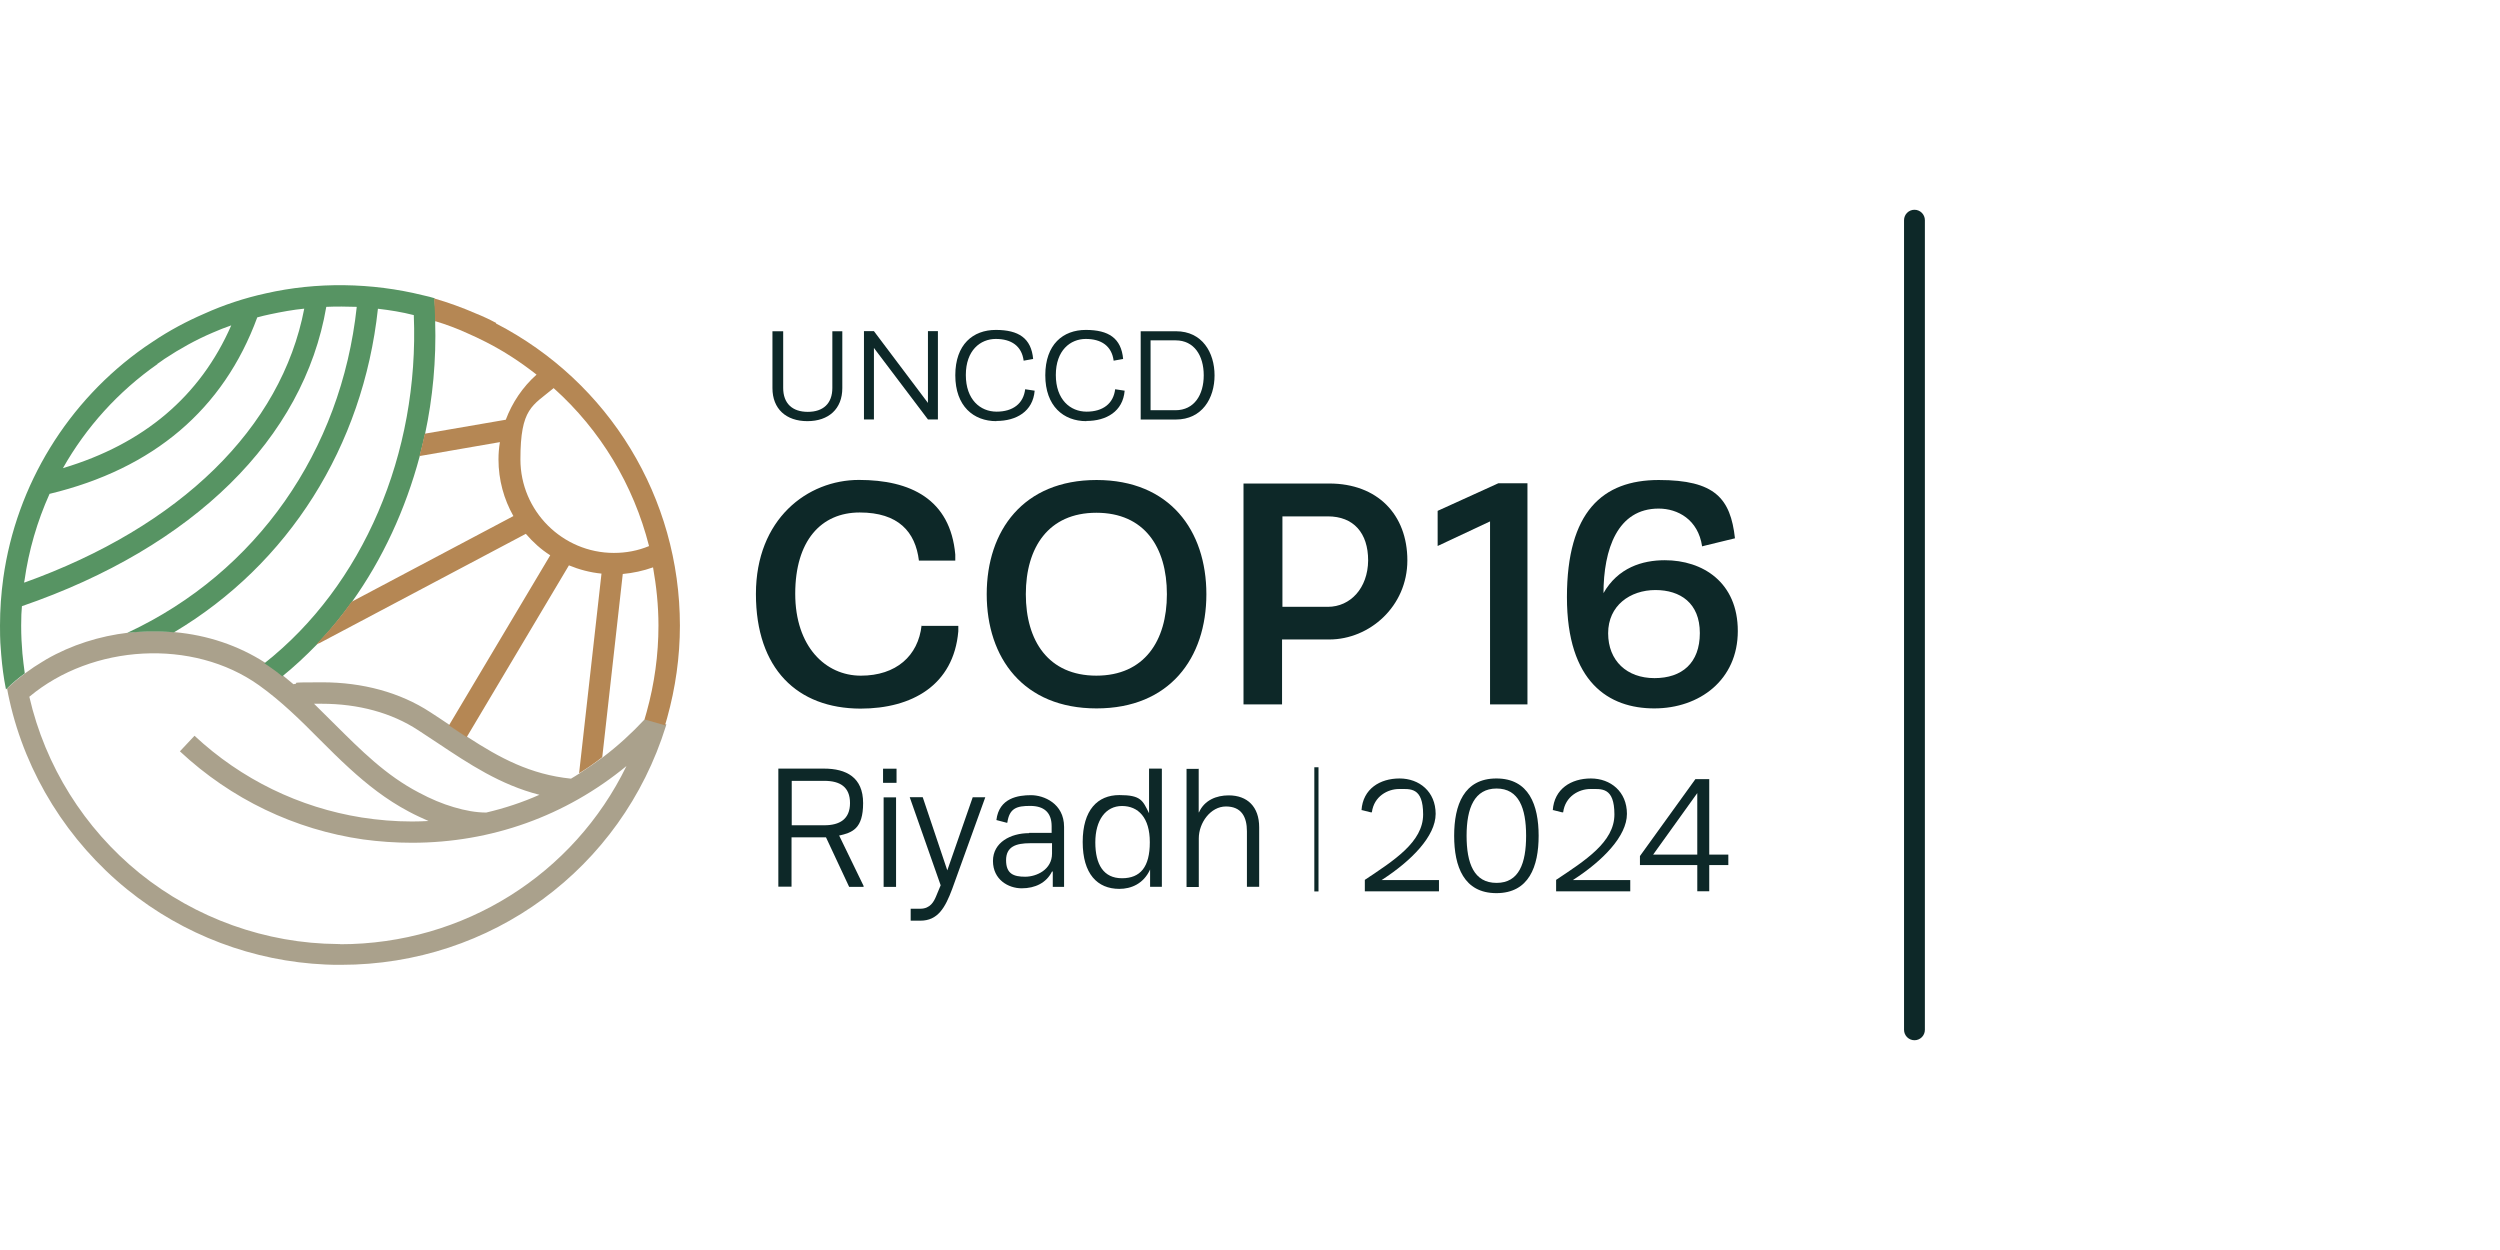 <?xml version="1.0" encoding="UTF-8"?><svg xmlns="http://www.w3.org/2000/svg" id="Layer_1" data-name="Layer 1" viewBox="0 0 3000 1500"><defs><style> .cls-1 { fill: #aaa18c; } .cls-2 { fill: #0d2828; } .cls-3 { fill: #b58754; } .cls-4 { fill: #579463; } </style></defs><g id="Layer_2" data-name="Layer 2"><g><g><path class="cls-1" d="M773.84,862.97c-15.83,16.97-32.58,32.24-50.35,45.68-9.11,6.72-18.45,13.21-27.8,19.25-3.42,2.28-7.06,4.44-10.48,6.49-48.98-5.01-85.55-24.95-123.83-49.78-7.06-4.78-14.13-9.34-21.3-14.13-.57-.34-1.14-.57-1.48-1.14-7.29-5.01-14.92-9.91-22.56-14.92-36-23.47-80.77-35.66-129.41-35.66s-23.24.91-34.52,2.28c-3.76-3.19-7.97-6.72-11.96-9.91-4.44-3.42-8.77-7.06-13.56-10.25-2.62-1.71-5.35-3.42-7.97-5.35-32.58-21.07-69.95-33.38-108.68-36.91-2.05,0-3.99-.34-6.49-.57h0c-16.4-1.14-32.81-.91-49.21,1.14-34.52,3.99-68.58,14.7-98.65,32.01,0,0-.57.34-.91.57-1.14.91-2.62,1.48-3.76,2.28-6.72,3.99-13.56,8.54-19.82,13.21-7.97,5.92-15.26,11.96-22.33,18.68h-.34c.91,5.01,1.71,9.34,2.85,14.13,19.82,88.97,70.29,169.62,141.37,227.27,67.44,54.68,151.51,86.35,238.2,90.11,6.15.34,12.19.34,18.45.34,179.88,0,336.51-115.06,389.83-286.73,0-.57.34-1.14.57-1.71l-24.61-7.06-1.14.57h0l-.11.11ZM386.07,844.51c43.97,0,83.84,10.82,115.63,31.67,7.63,5.01,14.92,9.91,22.33,14.7,39.07,26.09,76.44,50.92,123.26,62.88-20.39,9.11-41.92,16.18-63.79,21.3-11.96,0-24.95-2.28-39.07-6.49-13.56-3.99-27.23-9.68-41.92-17.54-39.64-20.73-69.38-50.69-101.04-82.13-8.2-7.97-16.18-16.18-24.61-24.38h9.11v-.34h.11v.34ZM408.28,1132.84h-2.85c-86.35-.57-170.76-30.87-237.86-84.98-66.53-53.88-113.35-128.84-132.37-211.77,75.64-63.22,196.28-70.29,275.57-13.78,26.66,19.02,50.12,42.15,72.57,64.82,11.62,11.62,23.47,23.47,36,34.86,21.07,19.25,43.97,37.48,71.08,51.83,8.2,4.44,16.18,7.97,23.81,11.39-6.72.34-13.21.57-19.82.57-20.39,0-40.78-1.71-60.38-4.78-74.73-11.96-144.45-45.68-200.61-98.08l-17.54,18.68c61.52,57.41,137.95,93.98,219.86,105.72,19.25,2.62,39.07,3.99,58.55,3.99,95.46,0,184.77-32.24,257.45-92.05-63.22,129.98-195.14,213.82-343.58,213.82v-.57.34h.11Z"/><path class="cls-4" d="M522.54,384.97c0-9.11-.57-18.11-1.14-27.23h-.34c-2.05-.57-3.99-1.14-6.15-1.71-2.28-.57-4.78-1.14-7.29-1.71-61.52-15.26-127.7-16.18-188.65-2.28-25.52,5.58-50.35,13.78-73.82,24.38-21.07,9.11-41.92,20.16-61.52,33.38-3.19,2.05-6.49,4.44-9.68,6.49C81.34,481.11,19.59,582.04,3.99,693.34c-2.62,19.02-3.99,38.05-3.99,57.19s.57,24.38,1.48,35.43c1.14,13.56,2.85,27.23,5.58,40.78v.34h.34c7.06-7.06,14.7-13.56,22.33-19.02-1.14-7.97-2.05-16.18-2.85-24.04-.91-10.48-1.48-21.3-1.48-33.38s.34-15.61.91-23.24c205.96-70.86,338.22-201.18,365.22-359.18,12.19-.57,24.61-.34,36.57,0-18.68,173.38-120.41,318.63-274.2,390.62-.34,0-.57.34-.91.57,16.4-1.71,32.81-2.28,49.21-1.14h0c2.05,0,3.99.34,6.49.57,137.38-81.68,226.92-222.94,244.81-388.35,14.7,1.71,28.94,3.99,43.06,7.63,6.72,166.32-60.95,324.55-179.31,417.85,2.62,1.71,5.35,3.42,7.97,5.35,4.78,3.19,9.11,6.72,13.56,10.25,14.35-11.62,28.02-24.38,41.01-37.71h0c.91-1.14,2.05-2.05,2.85-3.19.57-.91,1.48-1.48,2.05-2.28h0c13.56-14.35,25.75-29.85,37.48-45.91,36.91-51.6,64.36-111.07,81.34-174.52,2.28-8.77,4.44-17.89,6.49-26.88,9.34-43.63,13.56-88.97,12.19-135.33l.34-.34v-.46ZM188.65,436.8c2.85-2.05,5.92-3.99,8.77-6.15,18.45-12.19,37.71-22.9,57.76-31.44,7.29-3.19,14.7-6.15,22.33-8.77-37.14,84.98-104.8,142.28-201.98,171.33,27.8-49.21,66.53-92.05,113.58-124.97h-.46ZM29.05,698.92c0-.91,0-1.71.34-2.28,5.01-36,15.26-71.08,30.07-104.01,124.97-30.07,208.81-101.61,249.25-211.77,5.35-1.48,10.25-2.62,15.61-3.76,13.56-2.85,26.88-5.35,40.78-6.72-27.45,142.97-148.43,261.55-336.28,328.88l.34-.34h-.11Z"/><path class="cls-3" d="M595.45,387.59c-8.2-4.44-16.4-8.2-24.38-11.39-16.18-7.06-33.15-13.21-50.12-18.11.57,9.11,1.14,18.11,1.14,27.23,13.21,3.99,26.09,8.77,38.28,14.35,7.29,3.19,14.92,6.72,22.9,10.82,21.76,11.05,41.92,24.38,60.6,39.07-16.75,14.92-29.28,33.72-36.91,54.11l-97.17,16.75c-2.05,9.11-3.99,18.11-6.49,26.88l96.6-16.75c-1.14,6.72-1.71,13.78-1.71,20.73,0,24.61,6.49,47.85,17.89,68.01l-194.23,102.87c-11.39,16.18-24.04,31.67-37.48,45.91h0c-.57.91-1.48,1.48-2.05,2.28-.91,1.14-2.05,2.05-2.85,3.19h0l3.42-1.71h.34l247.77-131.23c8.54,9.91,18.11,18.68,29.28,25.75l-121.55,204.14c7.29,4.78,14.35,9.68,21.3,14.13l122.69-206.19c12.19,5.01,25.18,8.54,39.07,9.91l-26.88,239.57c9.68-5.92,18.68-12.19,27.8-19.25l24.61-219.86c12.19-1.14,24.61-3.76,36.34-7.97,3.99,22.56,6.49,45.91,6.49,69.72,0,35.09-4.78,69.95-14.13,103.67-.91,2.85-1.71,6.15-2.62,9.11l24.61,7.06c.91-2.85,1.71-6.15,2.62-9.11,9.91-35.66,15.26-72.91,15.26-110.5,0-153.22-84.64-292.31-220.66-362.6v-.57h.23ZM736.71,663.5c-61.74,0-112.21-50.35-112.21-112.21s14.35-64.14,39.87-85.55c56.28,50.35,95.8,116.2,114.49,189.56-13.56,5.58-27.45,8.2-42.15,8.2h0Z"/></g><g><g><path class="cls-2" d="M939.82,397.5v68.01c0,18.68,11.05,28.71,29.5,28.71s29.5-9.91,29.5-28.71v-68.01h11.96v68.24c0,24.95-16.4,39.64-41.92,39.64s-41.92-14.7-41.92-39.64v-68.24h12.87Z"/><path class="cls-2" d="M1036.76,503.33v-105.94h11.96l64.82,86.12v-86.12h11.96v105.94h-11.96l-64.82-85.78v85.78h-11.96Z"/><path class="cls-2" d="M1195.57,505.38c-27.23,0-49.21-17.89-49.21-55.02s21.3-54.45,48.64-54.45,42.49,9.91,44.77,34.86l-11.39,2.05c-2.28-17.54-14.7-26.09-33.38-26.09s-36,13.78-36,43.29,17.32,43.97,36.91,43.97,32.24-9.68,34.29-26.88l11.39,1.71c-2.05,24.95-21.99,36.34-45.91,36.34h0v.34h0l-.11-.11Z"/><path class="cls-2" d="M1303.56,505.38c-27.23,0-49.21-17.89-49.21-55.02s21.3-54.45,48.64-54.45,42.49,9.91,44.77,34.86l-11.39,2.05c-2.28-17.54-14.7-26.09-33.38-26.09s-36,13.78-36,43.29,17.32,43.97,36.91,43.97,32.24-9.68,34.29-26.88l11.39,1.71c-2.05,24.95-21.99,36.34-45.91,36.34h0v.34h0l-.11-.11Z"/><path class="cls-2" d="M1411.21,397.5c31.44,0,46.25,25.52,46.25,52.97s-14.92,52.97-46.48,52.97h-42.15v-105.94h42.49-.11ZM1380.68,408.43v83.84h29.85c22.56,0,33.95-18.45,33.95-41.92s-11.39-41.92-33.72-41.92h-30.07Z"/></g><g><g><g><g><path class="cls-2" d="M1007.03,1002.74l29.28,60.38v1.14h-17.32l-27.8-59.47h-41.35v59.24h-15.83v-141.71h54.68c26.88,0,47.05,10.48,47.05,41.35s-12.87,35.43-28.94,39.07v.34h.11l.11-.34ZM950.07,990.33h39.07c18.45,0,30.87-7.29,30.87-26.66s-11.96-26.66-30.87-26.66h-39.07v53.31h0Z"/><path class="cls-2" d="M1075.84,939.4h-16.18v-16.97h16.18v16.97ZM1075.27,1064.26h-14.92v-107.42h14.92v107.42Z"/><path class="cls-2" d="M1167.09,956.72h15.26l-39.64,109.82c-8.54,22.9-17.32,38.28-38.28,38.28h-11.62v-14.35h11.62c11.96,0,16.4-8.77,19.02-15.26l5.35-12.87-37.14-105.72h15.61l29.5,87.83,30.53-87.83h-.11l-.11.11Z"/><path class="cls-2" d="M1235.09,999.44h26.88v-7.97c0-16.97-9.68-24.38-25.75-24.38s-24.95,2.62-27.45,20.16h-.91l-12.19-3.19c3.19-26.66,26.31-29.85,41.58-29.85s39.64,9.91,39.64,38.05v72h-13.56v-18.45h-.91c-6.72,13.56-20.16,20.16-36.34,20.16s-34.52-10.48-34.52-32.81,21.3-33.38,43.29-33.38l.34-.57h-.11v.23ZM1261.98,1011.86h-25.75c-16.97,0-28.94,3.99-28.94,20.39s9.11,19.82,22.9,19.82,32.24-8.54,32.24-27.8v-12.53h-.46v.11Z"/><path class="cls-2" d="M1394.24,922.43v141.71h-14.13v-20.73c-7.97,17.32-22.9,23.24-36.91,23.24-26.31,0-43.97-17.89-43.97-56.28s17.89-56.28,43.97-56.28,28.02,6.49,35.66,21.76v-53.54h14.92l.34.34h0l.11-.23ZM1379.77,1010.49c0-29.28-13.78-43.29-33.38-43.29s-32.01,16.97-32.01,43.63,9.91,43.06,32.01,43.06,33.38-13.56,33.38-43.06v-.34Z"/><path class="cls-2" d="M1438.44,922.43v52.4h.34c6.49-14.7,21.07-20.39,35.66-20.39,22.33,0,36.57,13.56,36.57,38.28v71.43h-14.7v-66.53c0-17.54-6.72-29.85-25.18-29.85s-32.58,19.59-32.58,38.28v58.33h-14.7v-141.71h14.35v-.34h.11l.11.11Z"/></g><rect class="cls-2" x="1577.19" y="920.72" width="5.01" height="149"/></g><g><path class="cls-2" d="M1633.81,972.21c1.71-25.52,21.99-38.05,45.68-38.05s43.29,15.83,43.29,42.49-28.94,56.28-64.82,79.4h68.81v13.56h-88.97v-13.78c34.86-23.24,69.95-45.34,69.95-78.49s-15.61-30.53-28.94-30.53-30.07,8.54-32.58,28.02h-1.14l-11.39-2.85v.34h0l.11-.11Z"/><path class="cls-2" d="M1795.68,934.16c39.07,0,50.69,32.01,50.69,68.81s-11.62,68.81-50.69,68.81-50.69-32.01-50.69-68.81,11.62-68.81,50.69-68.81h0ZM1795.91,1059.47c26.88,0,35.43-23.47,35.43-56.62s-8.77-56.62-35.43-56.62-36,23.47-36,56.62,8.77,56.62,36,56.62Z"/><path class="cls-2" d="M1863.35,972.21c1.71-25.52,21.99-38.05,45.68-38.05s43.29,15.83,43.29,42.49-28.94,56.28-64.82,79.4h68.81v13.56h-88.97v-13.78c34.86-23.24,69.95-45.34,69.95-78.49s-15.61-30.53-28.94-30.53-30.07,8.54-32.58,28.02h-1.14l-11.39-2.85v.34h0l.11-.11Z"/><path class="cls-2" d="M2051.09,935.08v90.45h22.9v12.53h-22.9v31.44h-14.35v-31.44h-68.81v-10.82l66.53-92.27h16.75l-.11.11ZM2036.73,1025.53v-73.82l-52.97,73.82h52.97Z"/></g></g><g><path class="cls-2" d="M1184.06,713.05c0-76.44,43.97-137.04,131.8-137.04s131.8,60.6,131.8,137.04-43.97,137.04-131.8,137.04-131.8-60.6-131.8-137.04h0ZM1400.28,713.05c0-56.62-27.23-97.74-84.64-97.74s-84.64,41.58-84.64,97.74,27.23,97.74,84.64,97.74,84.64-41.58,84.64-97.74h0Z"/><path class="cls-2" d="M1105.91,750.42c-3.99,36.57-30.53,60.38-72.91,60.38s-78.72-34.86-78.72-98.31,30.87-97.51,77.35-97.51,66.87,23.24,71.08,57.76h43.63v-7.29c-5.92-66.53-53.88-89.54-115.63-89.54s-123.6,46.82-123.6,136.82,49.78,137.38,125.42,137.61c61.74,0,111.87-28.02,117.45-92.84v-6.49h-43.97v-.34h-.34l.23-.23Z"/><path class="cls-2" d="M1492.21,845.31v-265.09h102.87c57.76,0,93.75,37.14,93.75,92.27s-45.34,94.89-93.75,94.89h-56.62v77.92h-46.48.34-.11ZM1538.91,619.52v108.68h54.45c27.23,0,48.07-22.56,48.41-55.59,0-33.15-17.54-52.97-48.41-52.97h-54.45v-.11Z"/><path class="cls-2" d="M1788.05,845.31v-219.63l-62.88,29.5v-42.15l72.91-33.15h34.86v265.43h-44.88Z"/><path class="cls-2" d="M1923.95,712.14c17.54-31.1,47.05-39.87,73.82-39.87,45.34,0,87.6,26.31,87.6,84.98s-45.91,92.84-100.25,92.84-104.8-31.1-104.8-133.51,42.72-140.57,110.16-140.57,86.12,21.99,91.48,69.95l-36,8.77-3.42.91c-4.78-32.24-29.28-45.34-52.17-45.34-49.21,0-66.19,48.41-66.19,102.18v-.34h-.23ZM1986.61,708.04c-30.53,0-56.84,18.68-56.84,51.83s22.56,53.88,55.59,53.88,54.45-18.11,54.45-54.11-23.47-51.6-53.31-51.6h.11Z"/></g></g></g></g></g><path class="cls-2" d="M2297.35,1248.28c-6.9,0-12.5-5.6-12.5-12.5V264.22c0-6.9,5.6-12.5,12.5-12.5s12.5,5.6,12.5,12.5v971.57c0,6.9-5.6,12.5-12.5,12.5Z"/></svg>